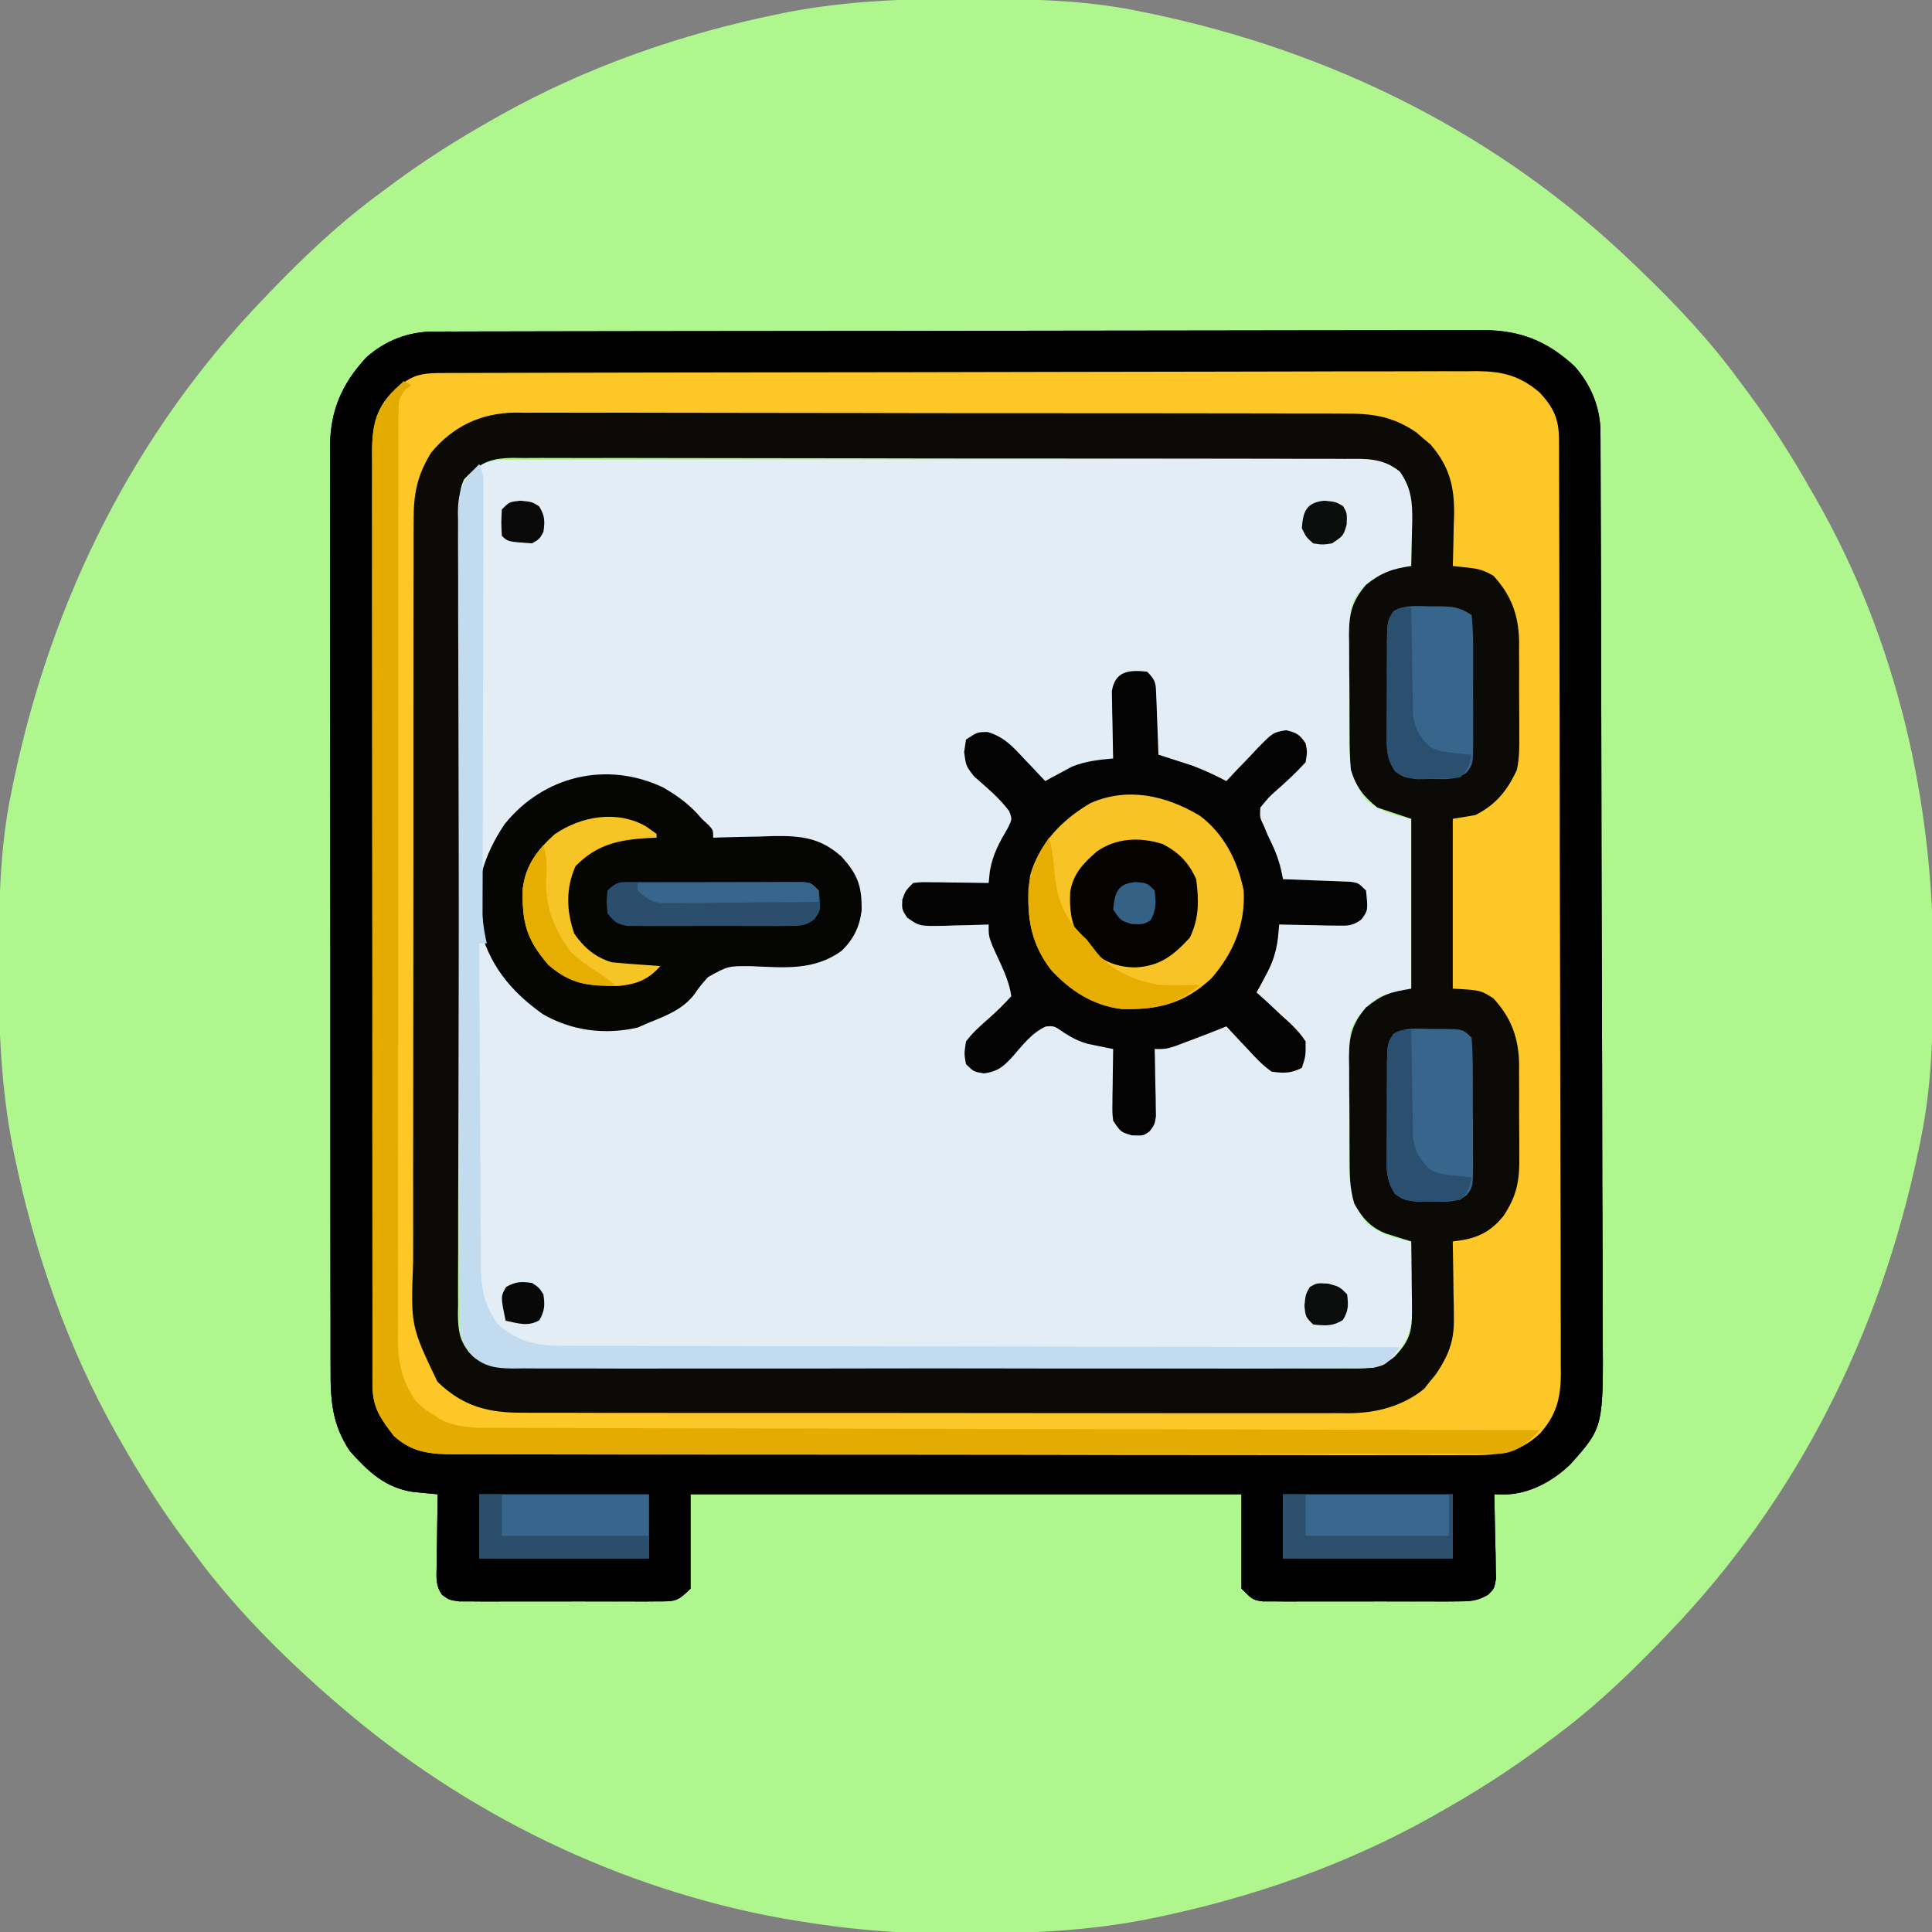 <?xml version="1.0" encoding="UTF-8"?>
<svg version="1.1" xmlns="http://www.w3.org/2000/svg" width="512" height="512">
<rect width="100%" height="100%" fill="#808080" stroke="none"/>
<path d="M0 0 C1.018 0.002 2.036 0.004 3.085 0.007 C17.694 0.056 32.026 0.307 46.375 3.312 C47.35 3.511 48.325 3.71 49.329 3.915 C97.711 14.035 141.699 35.952 177.375 70.312 C178.364 71.261 178.364 71.261 179.373 72.228 C188.861 81.372 197.601 90.67 205.375 101.312 C206.233 102.464 207.091 103.615 207.949 104.766 C213.987 112.957 219.346 121.471 224.375 130.312 C224.739 130.944 225.104 131.576 225.479 132.227 C247.085 169.975 256.852 212.742 256.688 255.938 C256.685 256.955 256.683 257.973 256.681 259.022 C256.631 273.631 256.38 287.963 253.375 302.312 C253.077 303.775 253.077 303.775 252.773 305.267 C242.652 353.648 220.736 397.637 186.375 433.312 C185.743 433.972 185.111 434.631 184.459 435.311 C175.315 444.799 166.018 453.539 155.375 461.312 C154.224 462.171 153.073 463.029 151.922 463.887 C143.732 469.924 135.23 475.307 126.375 480.312 C125.668 480.715 124.961 481.117 124.232 481.531 C101.097 494.557 75.925 503.306 49.938 508.625 C49.219 508.772 48.5 508.92 47.759 509.072 C33.083 511.861 18.558 512.661 3.648 512.628 C0.708 512.625 -2.23 512.649 -5.17 512.674 C-18.543 512.718 -31.439 511.513 -44.625 509.312 C-46.331 509.03 -46.331 509.03 -48.071 508.742 C-91.338 500.97 -132.388 480.983 -165.625 452.312 C-166.37 451.678 -167.115 451.044 -167.883 450.391 C-181.388 438.579 -194.059 425.829 -204.625 411.312 C-205.481 410.163 -206.338 409.013 -207.195 407.863 C-213.235 399.673 -218.619 391.169 -223.625 382.312 C-224.027 381.605 -224.429 380.898 -224.844 380.169 C-237.869 357.034 -246.618 331.863 -251.938 305.875 C-252.085 305.156 -252.232 304.437 -252.384 303.697 C-255.358 288.05 -255.998 272.577 -255.938 256.688 C-255.935 255.67 -255.933 254.652 -255.931 253.603 C-255.881 238.994 -255.63 224.662 -252.625 210.312 C-252.426 209.338 -252.228 208.363 -252.023 207.358 C-241.902 158.977 -219.986 114.988 -185.625 79.312 C-184.993 78.653 -184.361 77.994 -183.709 77.314 C-174.565 67.826 -165.268 59.086 -154.625 51.312 C-153.474 50.454 -152.323 49.596 -151.172 48.738 C-142.982 42.701 -134.48 37.318 -125.625 32.312 C-124.918 31.91 -124.211 31.508 -123.482 31.094 C-100.347 18.068 -75.175 9.319 -49.188 4 C-48.469 3.853 -47.75 3.705 -47.009 3.553 C-31.363 0.58 -15.889 -0.061 0 0 Z " fill="#AFF68E" transform="translate(255.625,-0.312)"/>
<path d="M0 0 C0.966 -0.003 1.932 -0.006 2.927 -0.009 C6.185 -0.018 9.442 -0.019 12.699 -0.021 C15.026 -0.025 17.354 -0.03 19.681 -0.036 C26.017 -0.049 32.354 -0.055 38.691 -0.06 C42.647 -0.063 46.602 -0.067 50.558 -0.071 C61.507 -0.083 72.455 -0.094 83.404 -0.097 C84.105 -0.097 84.806 -0.098 85.528 -0.098 C86.231 -0.098 86.933 -0.098 87.657 -0.098 C89.081 -0.099 90.505 -0.099 91.929 -0.1 C92.636 -0.1 93.342 -0.1 94.07 -0.1 C105.515 -0.104 116.961 -0.122 128.406 -0.145 C140.153 -0.169 151.899 -0.181 163.646 -0.182 C170.243 -0.184 176.84 -0.189 183.437 -0.207 C189.641 -0.224 195.845 -0.226 202.05 -0.217 C204.329 -0.216 206.609 -0.221 208.889 -0.231 C211.996 -0.243 215.103 -0.238 218.21 -0.227 C219.117 -0.235 220.023 -0.243 220.957 -0.251 C225.721 -0.214 228.947 0.01 232.796 3.14 C236.375 8.249 236.159 13.03 235.983 19.015 C235.97 19.895 235.956 20.774 235.942 21.68 C235.907 23.833 235.853 25.987 235.796 28.14 C234.545 28.421 233.295 28.702 232.007 28.992 C226.899 30.273 223.468 32.373 220.65 37.037 C219.722 39.321 219.531 40.959 219.505 43.415 C219.492 44.25 219.48 45.084 219.467 45.944 C219.464 46.839 219.462 47.734 219.46 48.656 C219.453 49.586 219.446 50.516 219.44 51.474 C219.429 53.441 219.425 55.407 219.425 57.374 C219.421 60.366 219.384 63.356 219.346 66.347 C219.341 68.263 219.337 70.178 219.335 72.094 C219.313 73.424 219.313 73.424 219.291 74.781 C219.334 80.617 220.295 85.349 223.796 90.14 C227.485 93.172 231.1 94.201 235.796 95.14 C235.796 109.99 235.796 124.84 235.796 140.14 C233.156 140.8 230.516 141.46 227.796 142.14 C224.035 144.275 221.426 147.125 219.796 151.14 C219.484 153.22 219.484 153.22 219.505 155.415 C219.492 156.25 219.48 157.084 219.467 157.944 C219.464 158.839 219.462 159.734 219.46 160.656 C219.453 161.586 219.446 162.516 219.44 163.474 C219.429 165.441 219.425 167.407 219.425 169.374 C219.421 172.366 219.384 175.356 219.346 178.347 C219.341 180.263 219.337 182.178 219.335 184.094 C219.313 185.424 219.313 185.424 219.291 186.781 C219.334 192.617 220.295 197.349 223.796 202.14 C227.405 205.106 231.247 206.337 235.796 207.14 C235.912 211.015 235.983 214.889 236.046 218.765 C236.079 219.86 236.113 220.954 236.147 222.082 C236.237 229.448 235.443 233.313 230.246 238.767 C226.415 240.914 222.678 240.56 218.358 240.535 C217.391 240.541 216.424 240.547 215.427 240.553 C212.178 240.57 208.93 240.565 205.681 240.56 C203.355 240.568 201.029 240.576 198.704 240.586 C192.379 240.608 186.055 240.611 179.731 240.609 C174.455 240.609 169.179 240.618 163.903 240.626 C150.745 240.647 137.588 240.647 124.43 240.64 C113.005 240.635 101.58 240.655 90.154 240.689 C78.422 240.722 66.69 240.738 54.958 240.733 C48.372 240.731 41.786 240.736 35.199 240.761 C29.005 240.783 22.812 240.781 16.618 240.761 C14.344 240.757 12.069 240.763 9.795 240.777 C6.692 240.795 3.591 240.782 0.488 240.762 C-0.414 240.774 -1.316 240.787 -2.245 240.8 C-6.539 240.739 -9.34 240.475 -12.748 237.727 C-16.813 233.447 -16.355 230.01 -16.358 224.36 C-16.363 223.44 -16.367 222.52 -16.371 221.572 C-16.385 218.469 -16.391 215.366 -16.397 212.263 C-16.405 210.045 -16.413 207.828 -16.422 205.611 C-16.448 198.314 -16.463 191.016 -16.478 183.719 C-16.483 181.209 -16.488 178.7 -16.494 176.191 C-16.516 165.756 -16.534 155.322 -16.545 144.887 C-16.548 142.178 -16.551 139.47 -16.554 136.762 C-16.555 136.088 -16.556 135.415 -16.557 134.722 C-16.569 123.817 -16.603 112.912 -16.644 102.007 C-16.687 90.813 -16.71 79.619 -16.715 68.425 C-16.719 62.139 -16.731 55.854 -16.764 49.568 C-16.794 43.655 -16.8 37.742 -16.788 31.829 C-16.788 29.658 -16.796 27.487 -16.814 25.316 C-16.836 22.353 -16.828 19.391 -16.812 16.428 C-16.826 15.568 -16.84 14.707 -16.854 13.821 C-16.799 9.618 -16.479 6.953 -13.791 3.622 C-9.428 -0.564 -5.781 -0.005 0 0 Z " fill="#E2EDF6" transform="translate(138.204,121.86)"/>
<path d="M0 0 C1.018 -0.004 2.035 -0.009 3.084 -0.014 C4.205 -0.013 5.326 -0.013 6.481 -0.013 C8.264 -0.018 8.264 -0.018 10.083 -0.024 C13.388 -0.033 16.693 -0.038 19.999 -0.04 C23.561 -0.044 27.124 -0.054 30.686 -0.063 C39.293 -0.082 47.9 -0.093 56.507 -0.101 C60.56 -0.106 64.614 -0.111 68.667 -0.116 C82.142 -0.133 95.617 -0.148 109.092 -0.155 C112.589 -0.157 116.086 -0.159 119.584 -0.161 C120.453 -0.161 121.322 -0.162 122.217 -0.162 C136.295 -0.171 150.373 -0.196 164.451 -0.229 C178.905 -0.262 193.359 -0.28 207.813 -0.283 C215.928 -0.285 224.044 -0.294 232.159 -0.319 C239.071 -0.341 245.982 -0.349 252.894 -0.339 C256.42 -0.335 259.944 -0.337 263.47 -0.356 C267.296 -0.377 271.122 -0.367 274.948 -0.354 C276.056 -0.364 277.164 -0.375 278.305 -0.387 C288.099 -0.305 295.178 2.55 302.369 9.197 C306.693 14.048 309.212 20.104 309.236 26.593 C309.241 27.511 309.247 28.429 309.253 29.375 C309.254 30.386 309.255 31.396 309.256 32.437 C309.264 34.045 309.264 34.045 309.272 35.686 C309.288 39.297 309.296 42.908 309.304 46.519 C309.314 49.101 309.324 51.683 309.334 54.265 C309.363 62.028 309.383 69.791 309.4 77.554 C309.404 79.747 309.409 81.941 309.414 84.135 C309.445 97.764 309.472 111.393 309.489 125.023 C309.493 128.18 309.497 131.337 309.501 134.494 C309.502 135.279 309.503 136.064 309.504 136.872 C309.521 149.571 309.562 162.269 309.613 174.967 C309.665 188.012 309.694 201.057 309.701 214.102 C309.706 221.424 309.72 228.744 309.761 236.065 C309.799 242.958 309.806 249.849 309.793 256.742 C309.793 259.267 309.803 261.792 309.824 264.317 C310.033 290.35 310.033 290.35 301.352 300.091 C296.782 304.588 290.404 308.091 283.951 308.176 C283.009 308.162 282.067 308.148 281.096 308.134 C281.117 308.876 281.138 309.617 281.159 310.382 C281.242 313.736 281.294 317.091 281.346 320.447 C281.379 321.614 281.413 322.781 281.447 323.984 C281.46 325.102 281.473 326.22 281.486 327.373 C281.507 328.404 281.528 329.436 281.55 330.499 C281.096 333.134 281.096 333.134 279.437 334.775 C276.495 336.483 274.575 336.515 271.181 336.522 C269.99 336.532 268.799 336.541 267.572 336.551 C266.289 336.545 265.007 336.539 263.686 336.533 C262.367 336.536 261.048 336.538 259.689 336.541 C256.9 336.546 254.112 336.539 251.324 336.525 C247.75 336.508 244.178 336.518 240.604 336.536 C237.194 336.549 233.783 336.54 230.373 336.533 C229.089 336.539 227.804 336.545 226.481 336.551 C225.293 336.542 224.105 336.532 222.881 336.522 C221.833 336.52 220.786 336.518 219.707 336.515 C217.096 336.134 217.096 336.134 214.096 333.134 C214.096 324.884 214.096 316.634 214.096 308.134 C165.916 308.134 117.736 308.134 68.096 308.134 C68.096 316.384 68.096 324.634 68.096 333.134 C64.577 336.653 63.959 336.512 59.203 336.522 C57.992 336.532 56.78 336.541 55.532 336.551 C54.223 336.545 52.914 336.539 51.564 336.533 C50.208 336.535 48.852 336.538 47.496 336.541 C44.655 336.546 41.814 336.539 38.972 336.525 C35.33 336.508 31.689 336.518 28.047 336.536 C25.247 336.547 22.447 336.543 19.647 336.536 C17.651 336.533 15.655 336.542 13.659 336.551 C12.448 336.542 11.236 336.532 9.988 336.522 C8.92 336.52 7.852 336.518 6.752 336.515 C4.096 336.134 4.096 336.134 2.249 334.775 C0.523 332.32 0.758 330.341 0.803 327.373 C0.812 326.254 0.822 325.136 0.832 323.984 C0.857 322.817 0.882 321.649 0.908 320.447 C0.922 319.268 0.935 318.089 0.949 316.874 C0.985 313.961 1.034 311.048 1.096 308.134 C0.493 308.079 -0.109 308.025 -0.73 307.968 C-1.529 307.889 -2.328 307.81 -3.15 307.728 C-3.939 307.653 -4.727 307.577 -5.539 307.499 C-12.875 306.367 -17.32 302.104 -22.143 296.744 C-26.837 289.791 -27.341 283.358 -27.292 275.21 C-27.297 274.132 -27.303 273.053 -27.308 271.942 C-27.323 268.339 -27.315 264.737 -27.308 261.134 C-27.314 258.547 -27.321 255.959 -27.329 253.372 C-27.346 247.08 -27.347 240.788 -27.342 234.496 C-27.338 229.381 -27.339 224.265 -27.345 219.15 C-27.345 218.421 -27.346 217.692 -27.347 216.94 C-27.348 215.459 -27.35 213.978 -27.352 212.497 C-27.365 198.618 -27.36 184.739 -27.348 170.86 C-27.338 158.173 -27.351 145.486 -27.375 132.799 C-27.4 119.759 -27.409 106.72 -27.403 93.68 C-27.399 86.365 -27.401 79.049 -27.419 71.733 C-27.435 64.854 -27.43 57.975 -27.412 51.096 C-27.408 48.573 -27.411 46.05 -27.421 43.527 C-27.435 40.079 -27.423 36.633 -27.405 33.185 C-27.415 32.19 -27.425 31.194 -27.435 30.168 C-27.336 20.763 -24.204 13.744 -17.842 6.861 C-12.812 2.379 -6.698 0.014 0 0 Z M8.096 39.134 C6.425 42.476 6.944 46.238 6.942 49.914 C6.937 50.835 6.933 51.755 6.929 52.703 C6.915 55.806 6.909 58.909 6.903 62.012 C6.895 64.229 6.887 66.446 6.878 68.664 C6.852 75.961 6.837 83.259 6.822 90.556 C6.817 93.065 6.812 95.574 6.806 98.083 C6.785 108.518 6.766 118.953 6.755 129.388 C6.752 132.096 6.749 134.805 6.746 137.513 C6.745 138.186 6.744 138.859 6.743 139.553 C6.731 150.458 6.697 161.363 6.656 172.268 C6.613 183.462 6.59 194.656 6.585 205.85 C6.581 212.135 6.569 218.421 6.537 224.707 C6.506 230.62 6.5 236.532 6.512 242.445 C6.512 244.617 6.504 246.788 6.486 248.959 C6.464 251.922 6.472 254.883 6.488 257.846 C6.474 258.707 6.46 259.567 6.446 260.454 C6.501 264.657 6.821 267.322 9.509 270.652 C13.868 274.835 17.516 274.285 23.293 274.288 C24.741 274.295 24.741 274.295 26.218 274.301 C29.473 274.315 32.728 274.321 35.983 274.327 C38.309 274.335 40.634 274.343 42.96 274.352 C50.615 274.378 58.269 274.393 65.924 274.408 C68.556 274.413 71.187 274.418 73.819 274.424 C84.763 274.445 95.708 274.464 106.652 274.475 C109.493 274.478 112.334 274.481 115.174 274.484 C116.233 274.485 116.233 274.485 117.314 274.487 C128.752 274.499 140.191 274.532 151.629 274.574 C163.37 274.617 175.111 274.64 186.852 274.645 C193.445 274.649 200.038 274.661 206.631 274.693 C212.833 274.723 219.035 274.73 225.237 274.718 C227.514 274.718 229.792 274.726 232.069 274.744 C235.177 274.766 238.283 274.758 241.39 274.742 C242.294 274.756 243.197 274.77 244.128 274.784 C248.422 274.73 251.217 274.48 254.617 271.719 C258.57 267.596 259.351 265.175 259.291 259.494 C259.285 258.424 259.278 257.354 259.272 256.251 C259.255 255.14 259.238 254.029 259.221 252.884 C259.212 251.758 259.203 250.631 259.193 249.47 C259.17 246.691 259.137 243.913 259.096 241.134 C258.48 240.945 257.865 240.756 257.23 240.561 C256.421 240.304 255.613 240.047 254.779 239.783 C253.577 239.406 253.577 239.406 252.351 239.022 C248.345 237.445 245.997 234.81 243.988 231.075 C242.71 226.861 242.771 222.832 242.76 218.451 C242.75 217.051 242.75 217.051 242.74 215.623 C242.73 213.654 242.725 211.684 242.725 209.715 C242.721 206.71 242.684 203.707 242.647 200.703 C242.641 198.785 242.637 196.868 242.635 194.951 C242.62 194.057 242.606 193.163 242.591 192.242 C242.632 186.705 243.378 183.509 247.096 179.134 C251.418 175.658 253.387 175.086 259.096 174.134 C259.096 159.284 259.096 144.434 259.096 129.134 C256.126 128.144 253.156 127.154 250.096 126.134 C246.384 123.133 244.471 120.668 243.096 116.134 C242.786 112.907 242.768 109.691 242.76 106.451 C242.75 105.051 242.75 105.051 242.74 103.623 C242.73 101.654 242.725 99.684 242.725 97.715 C242.721 94.71 242.684 91.707 242.647 88.703 C242.641 86.785 242.637 84.868 242.635 82.951 C242.62 82.057 242.606 81.163 242.591 80.242 C242.632 74.705 243.378 71.509 247.096 67.134 C251.107 63.908 254.064 62.842 259.096 62.134 C259.177 59.092 259.236 56.052 259.283 53.009 C259.308 52.153 259.333 51.297 259.359 50.415 C259.419 45.251 259.161 41.51 256.096 37.134 C251.526 33.425 247.15 33.707 241.537 33.74 C240.57 33.734 239.602 33.728 238.605 33.721 C235.359 33.705 232.113 33.71 228.867 33.714 C226.542 33.707 224.216 33.698 221.89 33.689 C215.569 33.666 209.249 33.663 202.929 33.665 C197.656 33.666 192.382 33.657 187.108 33.649 C173.958 33.628 160.807 33.627 147.656 33.634 C136.237 33.64 124.819 33.619 113.4 33.586 C101.673 33.552 89.945 33.537 78.218 33.542 C71.635 33.544 65.052 33.538 58.469 33.514 C52.279 33.492 46.09 33.493 39.9 33.514 C37.627 33.517 35.354 33.512 33.082 33.498 C29.981 33.48 26.882 33.492 23.781 33.513 C22.88 33.5 21.979 33.488 21.05 33.475 C15.005 33.56 12.285 34.725 8.096 39.134 Z " fill="#0B0A06" transform="translate(114.904,87.866)"/>
<path d="M0 0 C1.018 -0.004 2.035 -0.009 3.084 -0.014 C4.205 -0.013 5.326 -0.013 6.481 -0.013 C8.264 -0.018 8.264 -0.018 10.083 -0.024 C13.388 -0.033 16.693 -0.038 19.999 -0.04 C23.561 -0.044 27.124 -0.054 30.686 -0.063 C39.293 -0.082 47.9 -0.093 56.507 -0.101 C60.56 -0.106 64.614 -0.111 68.667 -0.116 C82.142 -0.133 95.617 -0.148 109.092 -0.155 C112.589 -0.157 116.086 -0.159 119.584 -0.161 C120.453 -0.161 121.322 -0.162 122.217 -0.162 C136.295 -0.171 150.373 -0.196 164.451 -0.229 C178.905 -0.262 193.359 -0.28 207.813 -0.283 C215.928 -0.285 224.044 -0.294 232.159 -0.319 C239.071 -0.341 245.982 -0.349 252.894 -0.339 C256.42 -0.335 259.944 -0.337 263.47 -0.356 C267.296 -0.377 271.122 -0.367 274.948 -0.354 C276.056 -0.364 277.164 -0.375 278.305 -0.387 C288.099 -0.305 295.178 2.55 302.369 9.197 C306.693 14.048 309.212 20.104 309.236 26.593 C309.241 27.511 309.247 28.429 309.253 29.375 C309.254 30.386 309.255 31.396 309.256 32.437 C309.264 34.045 309.264 34.045 309.272 35.686 C309.288 39.297 309.296 42.908 309.304 46.519 C309.314 49.101 309.324 51.683 309.334 54.265 C309.363 62.028 309.383 69.791 309.4 77.554 C309.404 79.747 309.409 81.941 309.414 84.135 C309.445 97.764 309.472 111.393 309.489 125.023 C309.493 128.18 309.497 131.337 309.501 134.494 C309.502 135.279 309.503 136.064 309.504 136.872 C309.521 149.571 309.562 162.269 309.613 174.967 C309.665 188.012 309.694 201.057 309.701 214.102 C309.706 221.424 309.72 228.744 309.761 236.065 C309.799 242.958 309.806 249.849 309.793 256.742 C309.793 259.267 309.803 261.792 309.824 264.317 C310.033 290.35 310.033 290.35 301.352 300.091 C296.782 304.588 290.404 308.091 283.951 308.176 C283.009 308.162 282.067 308.148 281.096 308.134 C281.117 308.876 281.138 309.617 281.159 310.382 C281.242 313.736 281.294 317.091 281.346 320.447 C281.379 321.614 281.413 322.781 281.447 323.984 C281.46 325.102 281.473 326.22 281.486 327.373 C281.507 328.404 281.528 329.436 281.55 330.499 C281.096 333.134 281.096 333.134 279.437 334.775 C276.495 336.483 274.575 336.515 271.181 336.522 C269.99 336.532 268.799 336.541 267.572 336.551 C266.289 336.545 265.007 336.539 263.686 336.533 C262.367 336.536 261.048 336.538 259.689 336.541 C256.9 336.546 254.112 336.539 251.324 336.525 C247.75 336.508 244.178 336.518 240.604 336.536 C237.194 336.549 233.783 336.54 230.373 336.533 C229.089 336.539 227.804 336.545 226.481 336.551 C225.293 336.542 224.105 336.532 222.881 336.522 C221.833 336.52 220.786 336.518 219.707 336.515 C217.096 336.134 217.096 336.134 214.096 333.134 C214.096 324.884 214.096 316.634 214.096 308.134 C165.916 308.134 117.736 308.134 68.096 308.134 C68.096 316.384 68.096 324.634 68.096 333.134 C64.577 336.653 63.959 336.512 59.203 336.522 C57.992 336.532 56.78 336.541 55.532 336.551 C54.223 336.545 52.914 336.539 51.564 336.533 C50.208 336.535 48.852 336.538 47.496 336.541 C44.655 336.546 41.814 336.539 38.972 336.525 C35.33 336.508 31.689 336.518 28.047 336.536 C25.247 336.547 22.447 336.543 19.647 336.536 C17.651 336.533 15.655 336.542 13.659 336.551 C12.448 336.542 11.236 336.532 9.988 336.522 C8.92 336.52 7.852 336.518 6.752 336.515 C4.096 336.134 4.096 336.134 2.249 334.775 C0.523 332.32 0.758 330.341 0.803 327.373 C0.812 326.254 0.822 325.136 0.832 323.984 C0.857 322.817 0.882 321.649 0.908 320.447 C0.922 319.268 0.935 318.089 0.949 316.874 C0.985 313.961 1.034 311.048 1.096 308.134 C0.493 308.079 -0.109 308.025 -0.73 307.968 C-1.529 307.889 -2.328 307.81 -3.15 307.728 C-3.939 307.653 -4.727 307.577 -5.539 307.499 C-12.875 306.367 -17.32 302.104 -22.143 296.744 C-26.837 289.791 -27.341 283.358 -27.292 275.21 C-27.297 274.132 -27.303 273.053 -27.308 271.942 C-27.323 268.339 -27.315 264.737 -27.308 261.134 C-27.314 258.547 -27.321 255.959 -27.329 253.372 C-27.346 247.08 -27.347 240.788 -27.342 234.496 C-27.338 229.381 -27.339 224.265 -27.345 219.15 C-27.345 218.421 -27.346 217.692 -27.347 216.94 C-27.348 215.459 -27.35 213.978 -27.352 212.497 C-27.365 198.618 -27.36 184.739 -27.348 170.86 C-27.338 158.173 -27.351 145.486 -27.375 132.799 C-27.4 119.759 -27.409 106.72 -27.403 93.68 C-27.399 86.365 -27.401 79.049 -27.419 71.733 C-27.435 64.854 -27.43 57.975 -27.412 51.096 C-27.408 48.573 -27.411 46.05 -27.421 43.527 C-27.435 40.079 -27.423 36.633 -27.405 33.185 C-27.415 32.19 -27.425 31.194 -27.435 30.168 C-27.336 20.763 -24.204 13.744 -17.842 6.861 C-12.812 2.379 -6.698 0.014 0 0 Z M-12.217 17.634 C-12.953 18.516 -12.953 18.516 -13.705 19.415 C-15.787 22.399 -16.031 25.019 -16.041 28.542 C-16.046 29.448 -16.051 30.355 -16.057 31.289 C-16.057 32.287 -16.058 33.284 -16.058 34.312 C-16.063 35.37 -16.067 36.429 -16.071 37.52 C-16.085 41.085 -16.091 44.65 -16.097 48.215 C-16.105 50.764 -16.113 53.313 -16.122 55.862 C-16.146 63.524 -16.161 71.186 -16.174 78.849 C-16.178 81.013 -16.182 83.177 -16.186 85.342 C-16.211 98.783 -16.233 112.224 -16.245 125.665 C-16.248 128.779 -16.251 131.892 -16.254 135.005 C-16.255 135.779 -16.256 136.553 -16.257 137.35 C-16.269 149.883 -16.303 162.416 -16.344 174.949 C-16.387 187.818 -16.41 200.686 -16.415 213.555 C-16.419 220.78 -16.431 228.004 -16.463 235.229 C-16.494 242.026 -16.5 248.823 -16.488 255.62 C-16.488 258.114 -16.496 260.609 -16.514 263.103 C-16.536 266.51 -16.528 269.915 -16.512 273.322 C-16.526 274.308 -16.54 275.294 -16.554 276.311 C-16.48 282.816 -15.074 287.089 -10.904 292.134 C-6.737 296.004 -3.688 297.256 1.94 297.271 C3.447 297.279 3.447 297.279 4.984 297.287 C6.09 297.287 7.196 297.288 8.336 297.288 C9.509 297.293 10.682 297.297 11.891 297.301 C15.152 297.312 18.414 297.319 21.675 297.324 C25.191 297.33 28.706 297.341 32.221 297.352 C40.714 297.376 49.207 297.391 57.7 297.404 C60.098 297.408 62.497 297.412 64.896 297.416 C79.79 297.441 94.685 297.463 109.579 297.475 C113.029 297.478 116.479 297.481 119.929 297.484 C120.787 297.485 121.644 297.486 122.528 297.487 C136.419 297.499 150.31 297.532 164.201 297.574 C178.462 297.617 192.723 297.64 206.984 297.645 C214.991 297.649 222.998 297.66 231.005 297.693 C237.825 297.721 244.644 297.732 251.463 297.721 C254.942 297.716 258.42 297.719 261.898 297.744 C265.673 297.766 269.446 297.758 273.22 297.742 C274.316 297.756 275.411 297.77 276.539 297.784 C283.27 297.714 288.074 296.823 293.096 292.134 C298.323 286.393 298.813 280.861 298.717 273.342 C298.724 272.278 298.73 271.213 298.737 270.117 C298.752 266.562 298.731 263.009 298.711 259.454 C298.714 256.901 298.72 254.348 298.728 251.795 C298.741 245.588 298.73 239.382 298.709 233.175 C298.685 225.944 298.686 218.713 298.689 211.483 C298.693 198.58 298.672 185.678 298.638 172.776 C298.605 160.261 298.59 147.746 298.597 135.231 C298.603 121.595 298.601 107.958 298.581 94.322 C298.58 93.601 298.579 92.88 298.578 92.136 C298.576 90.688 298.574 89.24 298.572 87.791 C298.565 82.752 298.564 77.714 298.566 72.675 C298.567 65.894 298.552 59.112 298.527 52.331 C298.519 49.84 298.517 47.35 298.521 44.859 C298.524 41.464 298.51 38.068 298.49 34.673 C298.498 33.189 298.498 33.189 298.506 31.676 C298.447 25.7 297.829 21.138 293.631 16.525 C289.033 12.964 285.989 10.886 280.122 10.88 C279.115 10.874 278.108 10.868 277.07 10.862 C275.965 10.866 274.86 10.87 273.721 10.874 C272.546 10.87 271.371 10.866 270.16 10.862 C266.897 10.853 263.634 10.854 260.371 10.858 C256.852 10.861 253.333 10.852 249.815 10.844 C242.92 10.831 236.026 10.83 229.132 10.832 C223.528 10.834 217.925 10.832 212.321 10.828 C211.524 10.827 210.727 10.826 209.906 10.826 C208.287 10.825 206.668 10.823 205.049 10.822 C189.859 10.811 174.669 10.813 159.478 10.82 C145.58 10.825 131.681 10.814 117.782 10.794 C103.514 10.775 89.247 10.767 74.979 10.771 C66.967 10.773 58.956 10.77 50.944 10.756 C44.123 10.744 37.303 10.743 30.482 10.755 C27.002 10.761 23.521 10.762 20.041 10.75 C16.269 10.739 12.497 10.747 8.724 10.76 C7.073 10.749 7.073 10.749 5.389 10.738 C-1.928 10.79 -7.369 11.676 -12.217 17.634 Z " fill="#000000" transform="translate(114.904,87.866)"/>
<path d="M0 0 C1.004 -0.005 2.009 -0.01 3.043 -0.015 C4.703 -0.016 4.703 -0.016 6.396 -0.017 C7.569 -0.021 8.742 -0.026 9.95 -0.03 C13.212 -0.041 16.473 -0.048 19.735 -0.052 C23.25 -0.058 26.766 -0.07 30.281 -0.081 C38.774 -0.105 47.267 -0.12 55.759 -0.133 C58.158 -0.136 60.557 -0.14 62.955 -0.144 C77.85 -0.17 92.744 -0.192 107.639 -0.204 C111.089 -0.207 114.539 -0.21 117.989 -0.213 C118.847 -0.214 119.704 -0.215 120.588 -0.215 C134.479 -0.228 148.37 -0.261 162.261 -0.303 C176.521 -0.345 190.782 -0.369 205.043 -0.374 C213.051 -0.378 221.058 -0.389 229.065 -0.422 C235.884 -0.45 242.703 -0.461 249.523 -0.45 C253.001 -0.445 256.479 -0.448 259.958 -0.472 C263.732 -0.495 267.506 -0.487 271.28 -0.471 C272.375 -0.485 273.47 -0.499 274.599 -0.513 C281.389 -0.442 285.914 0.703 291.155 5.137 C294.868 9.135 296.276 12.123 296.292 17.544 C296.3 18.904 296.3 18.904 296.308 20.292 C296.308 21.289 296.309 22.287 296.309 23.315 C296.314 24.373 296.318 25.432 296.323 26.523 C296.336 30.088 296.342 33.653 296.348 37.218 C296.356 39.767 296.364 42.316 296.373 44.865 C296.397 52.527 296.412 60.189 296.425 67.851 C296.429 70.016 296.433 72.18 296.437 74.344 C296.462 87.786 296.484 101.227 296.497 114.668 C296.5 117.781 296.502 120.895 296.505 124.008 C296.506 124.782 296.507 125.555 296.508 126.353 C296.52 138.886 296.554 151.419 296.595 163.952 C296.638 176.82 296.661 189.689 296.667 202.558 C296.67 209.783 296.682 217.007 296.715 224.232 C296.746 231.029 296.751 237.826 296.739 244.623 C296.739 247.117 296.747 249.612 296.765 252.106 C296.788 255.513 296.779 258.918 296.763 262.325 C296.777 263.311 296.791 264.297 296.805 265.313 C296.731 271.781 295.575 276.286 291.155 281.137 C285.206 286.687 279.127 286.848 271.3 286.758 C270.121 286.765 268.943 286.771 267.728 286.778 C264.474 286.79 261.221 286.781 257.966 286.761 C254.45 286.746 250.934 286.759 247.418 286.769 C240.538 286.784 233.658 286.771 226.777 286.75 C218.763 286.726 210.748 286.728 202.734 286.73 C188.434 286.734 174.134 286.713 159.835 286.679 C145.962 286.646 132.089 286.632 118.215 286.638 C103.102 286.645 87.989 286.642 72.876 286.623 C71.677 286.621 71.677 286.621 70.454 286.619 C68.849 286.617 67.244 286.615 65.639 286.613 C60.053 286.606 54.467 286.606 48.882 286.607 C42.076 286.608 35.27 286.599 28.463 286.575 C24.991 286.563 21.519 286.556 18.047 286.562 C14.283 286.566 10.52 286.551 6.757 286.531 C5.659 286.537 4.561 286.542 3.43 286.548 C-2.828 286.491 -7.613 286.079 -12.454 281.672 C-15.845 277.294 -18.093 274.204 -18.099 268.601 C-18.105 267.691 -18.111 266.781 -18.117 265.844 C-18.113 264.848 -18.109 263.852 -18.105 262.826 C-18.109 261.765 -18.113 260.704 -18.117 259.611 C-18.127 256.044 -18.123 252.478 -18.119 248.911 C-18.124 246.359 -18.129 243.806 -18.135 241.254 C-18.147 235.033 -18.149 228.813 -18.147 222.592 C-18.145 217.536 -18.147 212.48 -18.151 207.424 C-18.152 206.704 -18.152 205.985 -18.153 205.244 C-18.154 203.783 -18.155 202.322 -18.157 200.86 C-18.167 187.152 -18.165 173.444 -18.159 159.736 C-18.154 147.195 -18.165 134.655 -18.184 122.114 C-18.204 109.238 -18.212 96.363 -18.208 83.487 C-18.206 76.258 -18.209 69.029 -18.223 61.8 C-18.236 55.002 -18.234 48.205 -18.221 41.407 C-18.218 38.91 -18.221 36.413 -18.229 33.916 C-18.24 30.511 -18.232 27.107 -18.219 23.702 C-18.226 22.711 -18.234 21.719 -18.241 20.698 C-18.193 14.519 -17.483 9.997 -13.126 5.274 C-12.538 4.795 -11.95 4.317 -11.345 3.825 C-10.757 3.333 -10.169 2.842 -9.563 2.336 C-6.439 0.156 -3.686 0.01 0 0 Z M-2.591 21.098 C-6.41 27.309 -7.283 32.241 -7.232 39.409 C-7.238 40.322 -7.243 41.235 -7.249 42.175 C-7.263 45.223 -7.256 48.271 -7.249 51.32 C-7.254 53.51 -7.261 55.7 -7.269 57.89 C-7.287 63.832 -7.286 69.774 -7.281 75.717 C-7.277 80.682 -7.284 85.647 -7.29 90.612 C-7.304 102.999 -7.301 115.386 -7.289 127.773 C-7.279 138.513 -7.292 149.252 -7.316 159.992 C-7.34 171.036 -7.349 182.079 -7.343 193.123 C-7.34 199.317 -7.342 205.51 -7.359 211.704 C-7.375 217.532 -7.371 223.359 -7.352 229.187 C-7.348 231.321 -7.351 233.454 -7.362 235.588 C-7.992 252.527 -7.992 252.527 -0.919 267.314 C5.943 273.944 12.647 275.587 21.889 275.525 C22.852 275.53 23.815 275.535 24.806 275.541 C28.023 275.555 31.239 275.548 34.455 275.541 C36.765 275.547 39.075 275.554 41.385 275.562 C47.654 275.58 53.922 275.579 60.191 275.573 C65.427 275.57 70.663 275.576 75.899 275.582 C88.96 275.597 102.022 275.593 115.083 275.581 C126.412 275.571 137.74 275.584 149.069 275.608 C160.715 275.632 172.361 275.642 184.007 275.635 C190.54 275.632 197.073 275.634 203.606 275.652 C209.751 275.667 215.896 275.663 222.042 275.644 C224.293 275.641 226.545 275.644 228.797 275.654 C231.878 275.667 234.959 275.656 238.04 275.638 C238.925 275.648 239.809 275.657 240.72 275.667 C247.987 275.582 254.811 273.823 260.558 269.207 C261.318 268.244 261.318 268.244 262.093 267.262 C262.618 266.625 263.142 265.988 263.683 265.332 C266.991 260.401 268.534 256.624 268.448 250.645 C268.439 249.446 268.429 248.247 268.419 247.012 C268.381 245.156 268.381 245.156 268.343 243.262 C268.323 241.371 268.323 241.371 268.302 239.442 C268.267 236.34 268.217 233.239 268.155 230.137 C269.082 230.004 270.009 229.871 270.964 229.735 C275.515 228.882 278.55 227.093 281.514 223.482 C285.116 218.144 285.886 214.036 285.784 207.668 C285.788 206.349 285.788 206.349 285.792 205.002 C285.791 203.153 285.777 201.305 285.752 199.456 C285.718 196.644 285.732 193.836 285.751 191.024 C285.744 189.218 285.735 187.412 285.722 185.606 C285.729 184.36 285.729 184.36 285.737 183.089 C285.598 176.135 283.652 170.842 278.905 165.7 C275.51 163.539 275.51 163.539 268.155 163.137 C268.155 148.287 268.155 133.437 268.155 118.137 C270.135 117.807 272.115 117.477 274.155 117.137 C279.631 114.343 282.622 110.63 285.155 105.137 C285.811 101.959 285.836 98.905 285.784 95.668 C285.788 94.349 285.788 94.349 285.792 93.002 C285.791 91.153 285.777 89.305 285.752 87.456 C285.718 84.644 285.732 81.836 285.751 79.024 C285.744 77.218 285.735 75.412 285.722 73.606 C285.729 72.36 285.729 72.36 285.737 71.089 C285.598 64.135 283.652 58.842 278.905 53.7 C276.251 52.191 274.927 51.849 271.984 51.539 C270.72 51.407 269.457 51.274 268.155 51.137 C268.187 50.2 268.187 50.2 268.219 49.244 C268.303 46.375 268.354 43.507 268.405 40.637 C268.456 39.164 268.456 39.164 268.507 37.66 C268.609 30.006 267.283 24.78 262.261 18.93 C261.628 18.4 260.995 17.87 260.343 17.325 C259.718 16.782 259.093 16.239 258.448 15.68 C252.103 11.41 246.862 10.698 239.383 10.743 C237.933 10.733 237.933 10.733 236.454 10.724 C233.224 10.708 229.994 10.712 226.764 10.717 C224.444 10.71 222.124 10.701 219.804 10.691 C213.509 10.669 207.213 10.666 200.918 10.668 C195.659 10.668 190.401 10.66 185.143 10.651 C172.026 10.631 158.909 10.63 145.791 10.637 C134.414 10.643 123.037 10.622 111.66 10.589 C99.964 10.555 88.268 10.54 76.572 10.545 C70.012 10.547 63.451 10.541 56.89 10.517 C50.718 10.494 44.547 10.496 38.376 10.517 C36.114 10.52 33.853 10.515 31.591 10.501 C28.496 10.482 25.403 10.495 22.308 10.516 C21.42 10.503 20.532 10.491 19.617 10.478 C10.621 10.604 3.152 14.138 -2.591 21.098 Z " fill="#FCC727" transform="translate(116.845,98.863)"/>
<path d="M0 0 C2.439 2.439 2.287 3.214 2.414 6.57 C2.453 7.466 2.491 8.362 2.531 9.285 C2.562 10.222 2.593 11.159 2.625 12.125 C2.664 13.07 2.702 14.015 2.742 14.988 C2.837 17.325 2.922 19.662 3 22 C3.797 22.254 4.593 22.508 5.414 22.77 C6.474 23.114 7.533 23.458 8.625 23.812 C10.191 24.317 10.191 24.317 11.789 24.832 C15.006 26.002 17.971 27.413 21 29 C21.88 28.062 22.761 27.123 23.668 26.156 C24.84 24.937 26.014 23.718 27.188 22.5 C27.766 21.88 28.344 21.26 28.939 20.621 C33.321 16.116 33.321 16.116 36.812 15.52 C39.522 16.115 40.477 16.675 42 19 C42.453 21.238 42.453 21.238 42 24 C39.522 26.737 36.949 29.115 34.178 31.539 C32.297 33.217 32.297 33.217 30 36 C29.839 38.628 29.839 38.628 31 41 C31.309 41.753 31.619 42.506 31.938 43.281 C32.288 44.013 32.639 44.746 33 45.5 C34.514 48.663 35.415 51.538 36 55 C36.595 55.02 37.191 55.04 37.804 55.06 C40.495 55.155 43.185 55.265 45.875 55.375 C46.812 55.406 47.749 55.437 48.715 55.469 C49.611 55.507 50.507 55.546 51.43 55.586 C52.257 55.617 53.085 55.649 53.937 55.681 C56 56 56 56 58 58 C58.557 63.24 58.557 63.24 56.772 65.673 C54.481 67.389 53.173 67.347 50.332 67.293 C49.439 67.283 48.547 67.274 47.627 67.264 C46.698 67.239 45.769 67.213 44.812 67.188 C43.872 67.174 42.932 67.16 41.963 67.146 C39.641 67.111 37.321 67.062 35 67 C34.888 68.207 34.776 69.413 34.66 70.656 C34.197 74.363 33.23 77.191 31.438 80.5 C30.982 81.356 30.527 82.212 30.059 83.094 C29.709 83.723 29.36 84.352 29 85 C30.425 86.286 30.425 86.286 31.879 87.598 C33.108 88.752 34.336 89.907 35.562 91.062 C36.505 91.905 36.505 91.905 37.467 92.764 C39.22 94.44 40.694 95.954 42 98 C42.027 101.871 42.027 101.871 41 105 C38.052 106.474 36.28 106.438 33 106 C30.559 104.291 28.628 102.196 26.625 100 C25.807 99.141 25.807 99.141 24.973 98.266 C23.634 96.857 22.315 95.43 21 94 C20.291 94.286 19.582 94.572 18.852 94.867 C16.037 95.985 13.214 97.069 10.375 98.125 C9.434 98.478 8.493 98.831 7.523 99.195 C5 100 5 100 2 100 C2.016 100.59 2.031 101.18 2.048 101.788 C2.11 104.463 2.149 107.137 2.188 109.812 C2.213 110.741 2.238 111.67 2.264 112.627 C2.273 113.52 2.283 114.412 2.293 115.332 C2.309 116.154 2.324 116.976 2.341 117.823 C2 120 2 120 0.673 121.8 C-1 123 -1 123 -4.062 122.875 C-7 122 -7 122 -9 119 C-9.227 116.915 -9.227 116.915 -9.195 114.551 C-9.189 113.703 -9.182 112.856 -9.176 111.982 C-9.159 111.101 -9.142 110.22 -9.125 109.312 C-9.116 108.42 -9.107 107.527 -9.098 106.607 C-9.074 104.405 -9.041 102.202 -9 100 C-9.605 99.881 -10.211 99.762 -10.835 99.639 C-11.636 99.474 -12.437 99.308 -13.262 99.137 C-14.448 98.896 -14.448 98.896 -15.659 98.651 C-18.027 97.992 -19.74 97.114 -21.812 95.812 C-24.659 93.834 -24.659 93.834 -26.863 94.039 C-30.606 95.722 -33.09 99.097 -35.758 102.139 C-38.232 104.79 -39.586 105.94 -43.227 106.465 C-46 106 -46 106 -48 104 C-48.504 101.258 -48.504 101.258 -48 98 C-46.256 95.65 -44.135 93.795 -41.938 91.875 C-39.793 89.985 -37.925 88.136 -36 86 C-36.622 81.364 -39.086 77.029 -40.941 72.777 C-42 70 -42 70 -42 67 C-42.832 67.031 -42.832 67.031 -43.681 67.063 C-46.204 67.147 -48.726 67.199 -51.25 67.25 C-52.123 67.284 -52.995 67.317 -53.895 67.352 C-60.363 67.45 -60.363 67.45 -63.617 65.148 C-65 63 -65 63 -64.875 60.375 C-64 58 -64 58 -62 56 C-59.937 55.773 -59.937 55.773 -57.43 55.805 C-56.534 55.811 -55.638 55.818 -54.715 55.824 C-53.778 55.841 -52.841 55.858 -51.875 55.875 C-50.93 55.884 -49.985 55.893 -49.012 55.902 C-46.674 55.926 -44.337 55.959 -42 56 C-41.836 54.428 -41.836 54.428 -41.668 52.824 C-40.877 48.297 -39.152 45.249 -36.863 41.332 C-35.773 39.077 -35.773 39.077 -36.535 37 C-39.153 33.426 -42.588 30.666 -45.883 27.73 C-48 25 -48 25 -48.492 21.301 C-48.33 20.212 -48.167 19.122 -48 18 C-45 16 -45 16 -42.211 15.996 C-37.86 17.356 -35.669 19.774 -32.625 23.062 C-32.08 23.63 -31.534 24.198 -30.973 24.783 C-29.637 26.178 -28.317 27.587 -27 29 C-26.371 28.651 -25.742 28.301 -25.094 27.941 C-24.238 27.486 -23.382 27.031 -22.5 26.562 C-21.665 26.11 -20.829 25.658 -19.969 25.191 C-16.253 23.7 -12.981 23.37 -9 23 C-9.016 22.41 -9.031 21.82 -9.048 21.212 C-9.11 18.537 -9.149 15.863 -9.188 13.188 C-9.213 12.259 -9.238 11.33 -9.264 10.373 C-9.273 9.48 -9.283 8.588 -9.293 7.668 C-9.309 6.846 -9.324 6.024 -9.341 5.177 C-8.497 -0.212 -4.804 -0.511 0 0 Z " fill="#040303" transform="translate(304,178)"/>
<path d="M0 0 C4.057 2.353 7.245 4.726 10.25 8.312 C10.848 8.869 11.446 9.426 12.062 10 C13.25 11.312 13.25 11.312 13.25 13.312 C13.996 13.286 14.741 13.26 15.51 13.233 C18.923 13.129 22.336 13.064 25.75 13 C26.923 12.958 28.096 12.916 29.305 12.873 C36.618 12.77 41.67 13.353 47.25 18.312 C51.636 23.148 52.679 26.214 52.586 32.641 C52.041 36.974 50.41 40.298 47.25 43.312 C39.952 48.585 32.074 47.724 23.449 47.361 C17.181 47.298 17.181 47.298 11.868 50.266 C9.777 52.623 9.777 52.623 8.061 55.085 C4.951 58.909 0.733 60.504 -3.75 62.312 C-4.74 62.746 -5.73 63.179 -6.75 63.625 C-15.378 65.602 -24.213 64.526 -31.91 60.059 C-40.536 53.959 -46.38 46.726 -48.75 36.312 C-50.152 26.324 -47.601 18.102 -42.059 9.77 C-31.702 -3.138 -14.937 -7.082 0 0 Z " fill="#050504" transform="translate(175.75,208.688)"/>
<path d="M0 0 C0.66 0.33 1.32 0.66 2 1 C1.513 1.405 1.026 1.809 0.524 2.226 C-1.381 4.444 -1.376 5.486 -1.38 8.376 C-1.389 9.276 -1.397 10.176 -1.406 11.103 C-1.4 12.092 -1.394 13.082 -1.388 14.102 C-1.393 15.152 -1.398 16.203 -1.404 17.285 C-1.418 20.822 -1.411 24.36 -1.404 27.897 C-1.41 30.427 -1.417 32.956 -1.425 35.485 C-1.441 41.654 -1.443 47.822 -1.438 53.991 C-1.434 59.006 -1.435 64.021 -1.44 69.036 C-1.441 69.749 -1.442 70.463 -1.443 71.198 C-1.444 72.647 -1.446 74.096 -1.447 75.545 C-1.461 89.144 -1.456 102.744 -1.444 116.343 C-1.434 128.779 -1.447 141.215 -1.471 153.651 C-1.495 166.42 -1.505 179.189 -1.498 191.959 C-1.495 199.128 -1.497 206.296 -1.515 213.465 C-1.531 220.21 -1.526 226.954 -1.507 233.698 C-1.504 236.174 -1.507 238.649 -1.517 241.124 C-1.53 244.504 -1.519 247.883 -1.501 251.263 C-1.511 252.242 -1.52 253.221 -1.53 254.229 C-1.465 260.314 -0.463 264.918 3 270 C5.283 272.377 5.283 272.377 8 274 C8.805 274.522 9.609 275.043 10.438 275.581 C15.521 277.606 20.193 277.423 25.617 277.399 C26.794 277.405 27.971 277.412 29.184 277.419 C32.443 277.434 35.701 277.436 38.96 277.433 C42.478 277.432 45.995 277.449 49.512 277.463 C55.603 277.486 61.694 277.498 67.786 277.502 C76.592 277.509 85.399 277.532 94.206 277.559 C108.495 277.602 122.783 277.632 137.072 277.654 C150.952 277.675 164.831 277.702 178.71 277.738 C179.566 277.74 180.421 277.742 181.303 277.744 C185.596 277.755 189.889 277.766 194.181 277.778 C229.788 277.871 265.394 277.943 301 278 C297.86 281.364 295.356 283.746 290.663 284.252 C289.793 284.253 288.923 284.254 288.027 284.254 C286.516 284.263 286.516 284.263 284.974 284.272 C283.317 284.266 283.317 284.266 281.626 284.261 C280.451 284.265 279.275 284.268 278.064 284.272 C274.801 284.281 271.538 284.28 268.275 284.276 C264.756 284.274 261.238 284.283 257.719 284.29 C250.825 284.303 243.93 284.305 237.036 284.302 C231.433 284.301 225.829 284.302 220.226 284.307 C219.03 284.307 219.03 284.307 217.81 284.308 C216.191 284.31 214.572 284.311 212.953 284.312 C197.763 284.323 182.573 284.321 167.383 284.315 C153.484 284.309 139.585 284.321 125.686 284.34 C111.419 284.359 97.151 284.367 82.883 284.364 C74.872 284.362 66.86 284.364 58.849 284.378 C52.028 284.39 45.207 284.392 38.386 284.38 C34.906 284.374 31.426 284.373 27.946 284.385 C24.173 284.395 20.401 284.387 16.628 284.374 C15.528 284.382 14.427 284.389 13.294 284.397 C7.024 284.352 2.241 283.95 -2.609 279.535 C-6 275.157 -8.248 272.067 -8.254 266.464 C-8.26 265.554 -8.266 264.644 -8.272 263.707 C-8.268 262.711 -8.265 261.715 -8.261 260.689 C-8.265 259.628 -8.268 258.567 -8.272 257.474 C-8.283 253.907 -8.279 250.341 -8.275 246.774 C-8.279 244.222 -8.284 241.669 -8.29 239.117 C-8.302 232.896 -8.305 226.676 -8.302 220.455 C-8.301 215.399 -8.302 210.343 -8.307 205.287 C-8.307 204.567 -8.308 203.848 -8.308 203.107 C-8.31 201.646 -8.311 200.185 -8.312 198.723 C-8.323 185.015 -8.321 171.307 -8.315 157.599 C-8.309 145.058 -8.321 132.518 -8.34 119.977 C-8.359 107.101 -8.367 94.226 -8.364 81.35 C-8.362 74.121 -8.364 66.892 -8.378 59.663 C-8.391 52.865 -8.389 46.068 -8.376 39.27 C-8.374 36.773 -8.376 34.276 -8.385 31.779 C-8.395 28.374 -8.387 24.97 -8.374 21.565 C-8.382 20.574 -8.389 19.582 -8.397 18.561 C-8.342 11.603 -7.192 7.345 -2.312 2.125 C-1.168 1.073 -1.168 1.073 0 0 Z " fill="#E4AC01" transform="translate(107,101)"/>
<path d="M0 0 C6.377 4.727 10.133 12.152 11.613 19.844 C12.115 28.739 8.913 36.315 3.133 43.023 C-4.015 49.747 -11.002 51.489 -20.719 51.23 C-28.287 50.275 -34.423 46.347 -39.496 40.746 C-45.317 33.134 -46.169 25.237 -44.969 15.82 C-42.52 7.26 -36.576 1.118 -28.996 -3.34 C-19.113 -7.703 -8.918 -5.344 0 0 Z " fill="#F7C326" transform="translate(317.969,216.18)"/>
<path d="M0 0 C1.225 2.451 1.12 4.022 1.114 6.763 C1.113 7.768 1.113 8.773 1.113 9.809 C1.106 11.469 1.106 11.469 1.098 13.163 C1.096 14.326 1.095 15.489 1.093 16.687 C1.089 19.218 1.083 21.75 1.075 24.282 C1.062 28.287 1.056 32.292 1.051 36.296 C1.039 45.524 1.017 54.752 0.995 63.981 C0.975 72.429 0.957 80.878 0.947 89.327 C0.941 93.948 0.927 98.568 0.912 103.189 C0.909 105.609 0.905 108.029 0.902 110.448 C0.897 111.549 0.892 112.65 0.887 113.785 C0.887 114.798 0.887 115.812 0.886 116.857 C0.884 117.734 0.882 118.612 0.88 119.516 C1.005 122.097 1.43 124.483 2 127 C1.34 127 0.68 127 0 127 C0.038 138.988 0.098 150.975 0.184 162.963 C0.223 168.529 0.256 174.096 0.271 179.663 C0.286 185.038 0.321 190.413 0.368 195.788 C0.383 197.836 0.391 199.883 0.392 201.931 C0.394 204.806 0.421 207.68 0.454 210.555 C0.449 211.396 0.444 212.236 0.439 213.103 C0.54 218.854 1.551 223.319 5 228 C10.519 232.803 15.607 233.726 22.732 233.639 C23.682 233.648 24.632 233.656 25.611 233.665 C28.779 233.686 31.945 233.673 35.113 233.659 C37.39 233.668 39.667 233.679 41.944 233.691 C48.115 233.719 54.286 233.717 60.457 233.709 C66.91 233.706 73.363 233.731 79.815 233.753 C90.643 233.786 101.47 233.802 112.297 233.804 C123.447 233.807 134.596 233.82 145.746 233.847 C146.433 233.849 147.121 233.851 147.83 233.852 C151.281 233.861 154.732 233.87 158.184 233.878 C186.789 233.951 215.394 233.987 244 234 C240.385 238.675 240.385 238.675 236.985 239.473 C234.46 239.646 231.973 239.666 229.442 239.635 C228.474 239.643 227.506 239.651 226.509 239.659 C223.263 239.679 220.018 239.663 216.772 239.647 C214.446 239.654 212.12 239.663 209.794 239.674 C203.474 239.696 197.154 239.687 190.833 239.672 C184.893 239.66 178.953 239.669 173.012 239.676 C160.528 239.691 148.044 239.674 135.561 239.647 C124.852 239.625 114.144 239.629 103.435 239.652 C90.997 239.679 78.56 239.689 66.122 239.674 C59.539 239.666 52.956 239.665 46.373 239.681 C40.183 239.696 33.994 239.686 27.804 239.657 C25.532 239.65 23.259 239.652 20.986 239.663 C17.885 239.677 14.786 239.66 11.685 239.635 C10.784 239.646 9.883 239.657 8.954 239.669 C4.663 239.602 1.862 239.332 -1.543 236.585 C-5.609 232.307 -5.151 228.869 -5.154 223.22 C-5.158 222.3 -5.163 221.379 -5.167 220.431 C-5.181 217.328 -5.187 214.225 -5.193 211.122 C-5.201 208.905 -5.209 206.688 -5.218 204.471 C-5.244 197.173 -5.259 189.876 -5.273 182.578 C-5.279 180.069 -5.284 177.56 -5.29 175.051 C-5.311 164.616 -5.33 154.181 -5.341 143.746 C-5.344 141.038 -5.347 138.33 -5.35 135.621 C-5.351 134.948 -5.352 134.275 -5.352 133.581 C-5.365 122.676 -5.398 111.771 -5.44 100.867 C-5.482 89.673 -5.505 78.479 -5.511 67.285 C-5.515 60.999 -5.527 54.713 -5.559 48.428 C-5.589 42.514 -5.596 36.602 -5.584 30.689 C-5.584 28.518 -5.592 26.346 -5.609 24.175 C-5.632 21.212 -5.624 18.251 -5.608 15.288 C-5.622 14.427 -5.636 13.567 -5.65 12.68 C-5.572 6.755 -4.235 4.162 0 0 Z " fill="#C3DBEF" transform="translate(127,123)"/>
<path d="M0 0 C0.781 -0.003 1.561 -0.006 2.365 -0.01 C8.17 0.045 8.17 0.045 10.438 2.312 C10.65 5.29 10.741 8.173 10.738 11.152 C10.743 12.03 10.747 12.908 10.751 13.813 C10.757 15.671 10.758 17.53 10.753 19.388 C10.75 22.235 10.773 25.081 10.799 27.928 C10.801 29.732 10.802 31.536 10.801 33.34 C10.81 34.193 10.819 35.046 10.829 35.925 C10.782 41.859 10.782 41.859 9.129 44.034 C6.374 46.116 3.312 45.785 0 45.75 C-1.978 45.779 -1.978 45.779 -3.996 45.809 C-7.562 45.312 -7.562 45.312 -9.754 43.819 C-12.321 40.262 -12.118 36.937 -12.059 32.715 C-12.06 31.884 -12.062 31.053 -12.063 30.198 C-12.061 28.445 -12.05 26.693 -12.029 24.94 C-12 22.256 -12.008 19.573 -12.021 16.889 C-12.015 15.185 -12.007 13.481 -11.996 11.777 C-11.999 10.974 -12.002 10.171 -12.005 9.343 C-11.912 3.86 -11.912 3.86 -10.282 1.306 C-7.137 -0.511 -3.528 -0.073 0 0 Z " fill="#37658B" transform="translate(379.562,272.688)"/>
<path d="M0 0 C0.724 -0.003 1.449 -0.006 2.195 -0.01 C5.981 0.029 7.783 0.168 11 2.312 C11.304 5.328 11.42 8.135 11.398 11.152 C11.401 12.03 11.404 12.908 11.407 13.813 C11.409 15.671 11.404 17.53 11.391 19.388 C11.375 22.235 11.391 25.081 11.41 27.928 C11.408 29.732 11.404 31.536 11.398 33.34 C11.408 34.62 11.408 34.62 11.417 35.925 C11.346 41.857 11.346 41.857 9.69 44.034 C6.937 46.117 3.874 45.785 0.562 45.75 C-1.416 45.779 -1.416 45.779 -3.434 45.809 C-7 45.312 -7 45.312 -9.192 43.819 C-11.758 40.262 -11.555 36.937 -11.496 32.715 C-11.498 31.884 -11.499 31.053 -11.501 30.198 C-11.499 28.445 -11.487 26.693 -11.467 24.94 C-11.438 22.256 -11.446 19.573 -11.459 16.889 C-11.453 15.185 -11.444 13.481 -11.434 11.777 C-11.437 10.974 -11.439 10.171 -11.442 9.343 C-11.349 3.853 -11.349 3.853 -9.703 1.306 C-6.704 -0.443 -3.369 -0.075 0 0 Z " fill="#37658B" transform="translate(379,160.688)"/>
<path d="M0 0 C4.312 2.259 6.895 4.917 8.859 9.316 C9.609 14.944 9.659 19.657 7.172 24.816 C2.8 29.543 -0.78 32.39 -7.328 32.691 C-12.654 32.613 -16.193 30.828 -20.141 27.316 C-24.062 22.964 -24.78 18.429 -24.527 12.68 C-23.734 7.834 -21.083 5.147 -17.516 2.004 C-12.369 -1.653 -6.028 -1.925 0 0 Z " fill="#040301" transform="translate(308.141,223.684)"/>
<path d="M0 0 C14.85 0 29.7 0 45 0 C45 5.61 45 11.22 45 17 C30.15 17 15.3 17 0 17 C0 11.39 0 5.78 0 0 Z " fill="#38668C" transform="translate(340,396)"/>
<path d="M0 0 C14.85 0 29.7 0 45 0 C45 5.61 45 11.22 45 17 C30.15 17 15.3 17 0 17 C0 11.39 0 5.78 0 0 Z " fill="#37658B" transform="translate(127,396)"/>
<path d="M0 0 C0.928 0.66 1.856 1.32 2.812 2 C2.812 2.33 2.812 2.66 2.812 3 C2.111 3.026 1.41 3.052 0.688 3.078 C-7.254 3.553 -13.027 4.76 -18.688 10.562 C-21.279 16.502 -21.103 22.349 -19 28.438 C-16.295 32.262 -13.638 34.517 -9.188 36 C-6.962 36.225 -4.732 36.408 -2.5 36.562 C-1.321 36.646 -0.141 36.73 1.074 36.816 C2.43 36.907 2.43 36.907 3.812 37 C0.658 40.653 -2.545 41.842 -7.309 42.301 C-15.072 42.328 -19.776 41.924 -25.812 36.75 C-31.705 29.927 -32.916 25.449 -32.637 16.383 C-31.804 10.113 -28.811 6.301 -24.25 2.125 C-17.274 -2.715 -7.662 -4.392 0 0 Z " fill="#F7C425" transform="translate(171.188,219)"/>
<path d="M0 0 C1.552 -0.009 1.552 -0.009 3.135 -0.019 C4.816 -0.013 4.816 -0.013 6.531 -0.007 C7.678 -0.009 8.824 -0.011 10.006 -0.013 C12.434 -0.014 14.861 -0.01 17.289 -0.002 C21.016 0.009 24.742 -0.002 28.469 -0.015 C30.823 -0.013 33.177 -0.011 35.531 -0.007 C36.652 -0.011 37.773 -0.015 38.928 -0.019 C39.962 -0.013 40.997 -0.006 42.062 0 C43.432 0.002 43.432 0.002 44.83 0.005 C47.031 0.259 47.031 0.259 49.031 2.259 C49.588 7.494 49.588 7.494 47.817 9.926 C45.474 11.674 44.057 11.639 41.148 11.647 C40.157 11.656 39.166 11.666 38.145 11.676 C37.076 11.67 36.007 11.663 34.906 11.657 C33.259 11.662 33.259 11.662 31.578 11.666 C29.254 11.668 26.931 11.662 24.607 11.65 C21.045 11.634 17.484 11.65 13.922 11.669 C11.667 11.667 9.411 11.663 7.156 11.657 C6.087 11.663 5.019 11.669 3.917 11.676 C2.431 11.661 2.431 11.661 0.914 11.647 C0.042 11.645 -0.831 11.642 -1.73 11.64 C-4.458 11.176 -5.352 10.478 -6.969 8.259 C-7.281 5.196 -7.281 5.196 -6.969 2.259 C-4.426 -0.284 -3.524 0.006 0 0 Z " fill="#2A4E6C" transform="translate(167.969,233.741)"/>
<path d="M0 0 C0.823 2.94 1.172 5.708 1.375 8.75 C2.144 16.662 4.035 21.59 10 27 C10.922 28.183 11.839 29.371 12.75 30.562 C16.875 35.468 22.789 37.802 29 39 C30.916 39.067 32.833 39.085 34.75 39.062 C36.227 39.049 36.227 39.049 37.734 39.035 C38.856 39.018 38.856 39.018 40 39 C33.628 44.622 27.616 45.526 19.32 45.375 C11.716 44.516 5.556 40.538 0.473 34.926 C-4.66 28.214 -5.682 21.854 -5.473 13.465 C-4.772 8.33 -2.787 4.32 0 0 Z " fill="#E7AE01" transform="translate(278,222)"/>
<path d="M0 0 C0.009 0.943 0.019 1.886 0.028 2.858 C0.072 6.372 0.134 9.884 0.208 13.397 C0.236 14.915 0.257 16.433 0.271 17.951 C0.293 20.139 0.339 22.325 0.391 24.512 C0.412 25.826 0.433 27.141 0.454 28.495 C1.077 32.498 2.17 34.16 5 37 C7.296 38.148 9.077 38.308 11.625 38.562 C12.442 38.646 13.26 38.73 14.102 38.816 C15.041 38.907 15.041 38.907 16 39 C15.427 41.867 15.139 42.861 13 45 C10.489 45.253 8.136 45.37 5.625 45.375 C4.952 45.399 4.279 45.424 3.586 45.449 C0.466 45.468 -1.589 45.279 -4.194 43.509 C-6.756 39.949 -6.555 36.625 -6.496 32.402 C-6.498 31.572 -6.499 30.741 -6.501 29.885 C-6.499 28.133 -6.487 26.38 -6.467 24.628 C-6.438 21.943 -6.446 19.261 -6.459 16.576 C-6.453 14.872 -6.444 13.169 -6.434 11.465 C-6.437 10.662 -6.439 9.859 -6.442 9.031 C-6.349 3.529 -6.349 3.529 -4.66 0.971 C-3 0 -3 0 0 0 Z " fill="#2B4F6E" transform="translate(374,273)"/>
<path d="M0 0 C0.009 0.943 0.019 1.886 0.028 2.858 C0.072 6.372 0.134 9.884 0.208 13.397 C0.236 14.915 0.257 16.433 0.271 17.951 C0.293 20.139 0.339 22.325 0.391 24.512 C0.412 25.826 0.433 27.141 0.454 28.495 C1.077 32.498 2.17 34.16 5 37 C7.296 38.148 9.077 38.308 11.625 38.562 C12.442 38.646 13.26 38.73 14.102 38.816 C15.041 38.907 15.041 38.907 16 39 C15.427 41.867 15.139 42.861 13 45 C10.489 45.253 8.136 45.37 5.625 45.375 C4.952 45.399 4.279 45.424 3.586 45.449 C0.466 45.468 -1.589 45.279 -4.194 43.509 C-6.756 39.949 -6.555 36.625 -6.496 32.402 C-6.498 31.572 -6.499 30.741 -6.501 29.885 C-6.499 28.133 -6.487 26.38 -6.467 24.628 C-6.438 21.943 -6.446 19.261 -6.459 16.576 C-6.453 14.872 -6.444 13.169 -6.434 11.465 C-6.437 10.662 -6.439 9.859 -6.442 9.031 C-6.349 3.529 -6.349 3.529 -4.66 0.971 C-3 0 -3 0 0 0 Z " fill="#2B4F6E" transform="translate(374,161)"/>
<path d="M0 0 C1.98 0 3.96 0 6 0 C6 3.63 6 7.26 6 11 C18.54 11 31.08 11 44 11 C44 7.37 44 3.74 44 0 C44.33 0 44.66 0 45 0 C45 5.61 45 11.22 45 17 C30.15 17 15.3 17 0 17 C0 11.39 0 5.78 0 0 Z " fill="#2B4F6D" transform="translate(340,396)"/>
<path d="M0 0 C1.98 0 3.96 0 6 0 C6 3.63 6 7.26 6 11 C18.87 11 31.74 11 45 11 C45 12.98 45 14.96 45 17 C30.15 17 15.3 17 0 17 C0 11.39 0 5.78 0 0 Z " fill="#2A4E6C" transform="translate(127,396)"/>
<path d="M0 0 C1.042 3.321 0.924 6.047 0.688 9.5 C0.643 16.717 2.875 22.125 7 28 C9.476 30.405 12.068 32.202 15 34 C16.342 34.989 17.677 35.986 19 37 C11.662 37.44 7.139 36.69 1.375 31.75 C-4.521 24.924 -5.695 20.464 -5.473 11.402 C-4.82 6.705 -3.083 3.545 0 0 Z " fill="#E6AE00" transform="translate(144,224)"/>
<path d="M0 0 C6.514 -0.051 13.029 -0.086 19.543 -0.11 C21.761 -0.12 23.978 -0.134 26.196 -0.151 C29.378 -0.175 32.56 -0.186 35.742 -0.195 C37.236 -0.211 37.236 -0.211 38.76 -0.227 C40.141 -0.227 40.141 -0.227 41.55 -0.227 C42.363 -0.231 43.176 -0.236 44.013 -0.241 C46 0 46 0 48 2 C48 2.99 48 3.98 48 5 C41.807 5.074 35.614 5.129 29.421 5.165 C27.314 5.18 25.207 5.2 23.101 5.226 C20.072 5.263 17.044 5.28 14.016 5.293 C12.603 5.316 12.603 5.316 11.162 5.34 C10.281 5.34 9.4 5.34 8.493 5.341 C7.72 5.347 6.948 5.354 6.151 5.361 C3.413 4.902 2.014 3.879 0 2 C0 1.34 0 0.68 0 0 Z " fill="#37658B" transform="translate(169,234)"/>
<path d="M0 0 C3.062 0.312 3.062 0.312 5 1.438 C6.062 3.312 6.062 3.312 5.938 6.375 C5.062 9.312 5.062 9.312 2.062 11.312 C-0.438 11.688 -0.438 11.688 -2.938 11.312 C-4.812 9.625 -4.812 9.625 -5.938 7.312 C-5.618 2.835 -4.76 0.506 0 0 Z " fill="#0C0D0D" transform="translate(350.938,132.688)"/>
<path d="M0 0 C3.062 0.312 3.062 0.312 4.938 1.5 C6.469 3.968 6.491 5.458 6.062 8.312 C5 10.188 5 10.188 3.062 11.312 C-3.382 10.868 -3.382 10.868 -4.938 9.312 C-5.125 5.875 -5.125 5.875 -4.938 2.312 C-2.938 0.312 -2.938 0.312 0 0 Z " fill="#090909" transform="translate(137.938,132.688)"/>
<path d="M0 0 C2.938 0.812 2.938 0.812 4.938 2.812 C5.298 5.622 5.321 7.195 3.812 9.625 C1.103 11.341 -0.925 11.146 -4.062 10.812 C-6.062 8.812 -6.062 8.812 -6.375 5.875 C-6.062 2.812 -6.062 2.812 -4.938 0.875 C-3.062 -0.188 -3.062 -0.188 0 0 Z " fill="#0B0C0C" transform="translate(352.062,340.188)"/>
<path d="M0 0 C1.812 1.188 1.812 1.188 3 3 C3.427 5.845 3.361 7.364 1.938 9.875 C-1.116 11.648 -3.664 10.692 -7 10 C-8.334 3.575 -8.334 3.575 -6.875 1.062 C-4.364 -0.361 -2.845 -0.427 0 0 Z " fill="#080808" transform="translate(141,340)"/>
<path d="M0 0 C3 0.25 3 0.25 5 2.25 C5.333 5.38 5.477 7.429 3.875 10.188 C2 11.25 2 11.25 -1.062 11.125 C-4 10.25 -4 10.25 -6 7.25 C-5.56 2.742 -4.871 0.406 0 0 Z " fill="#356185" transform="translate(301,233.75)"/>
</svg>
